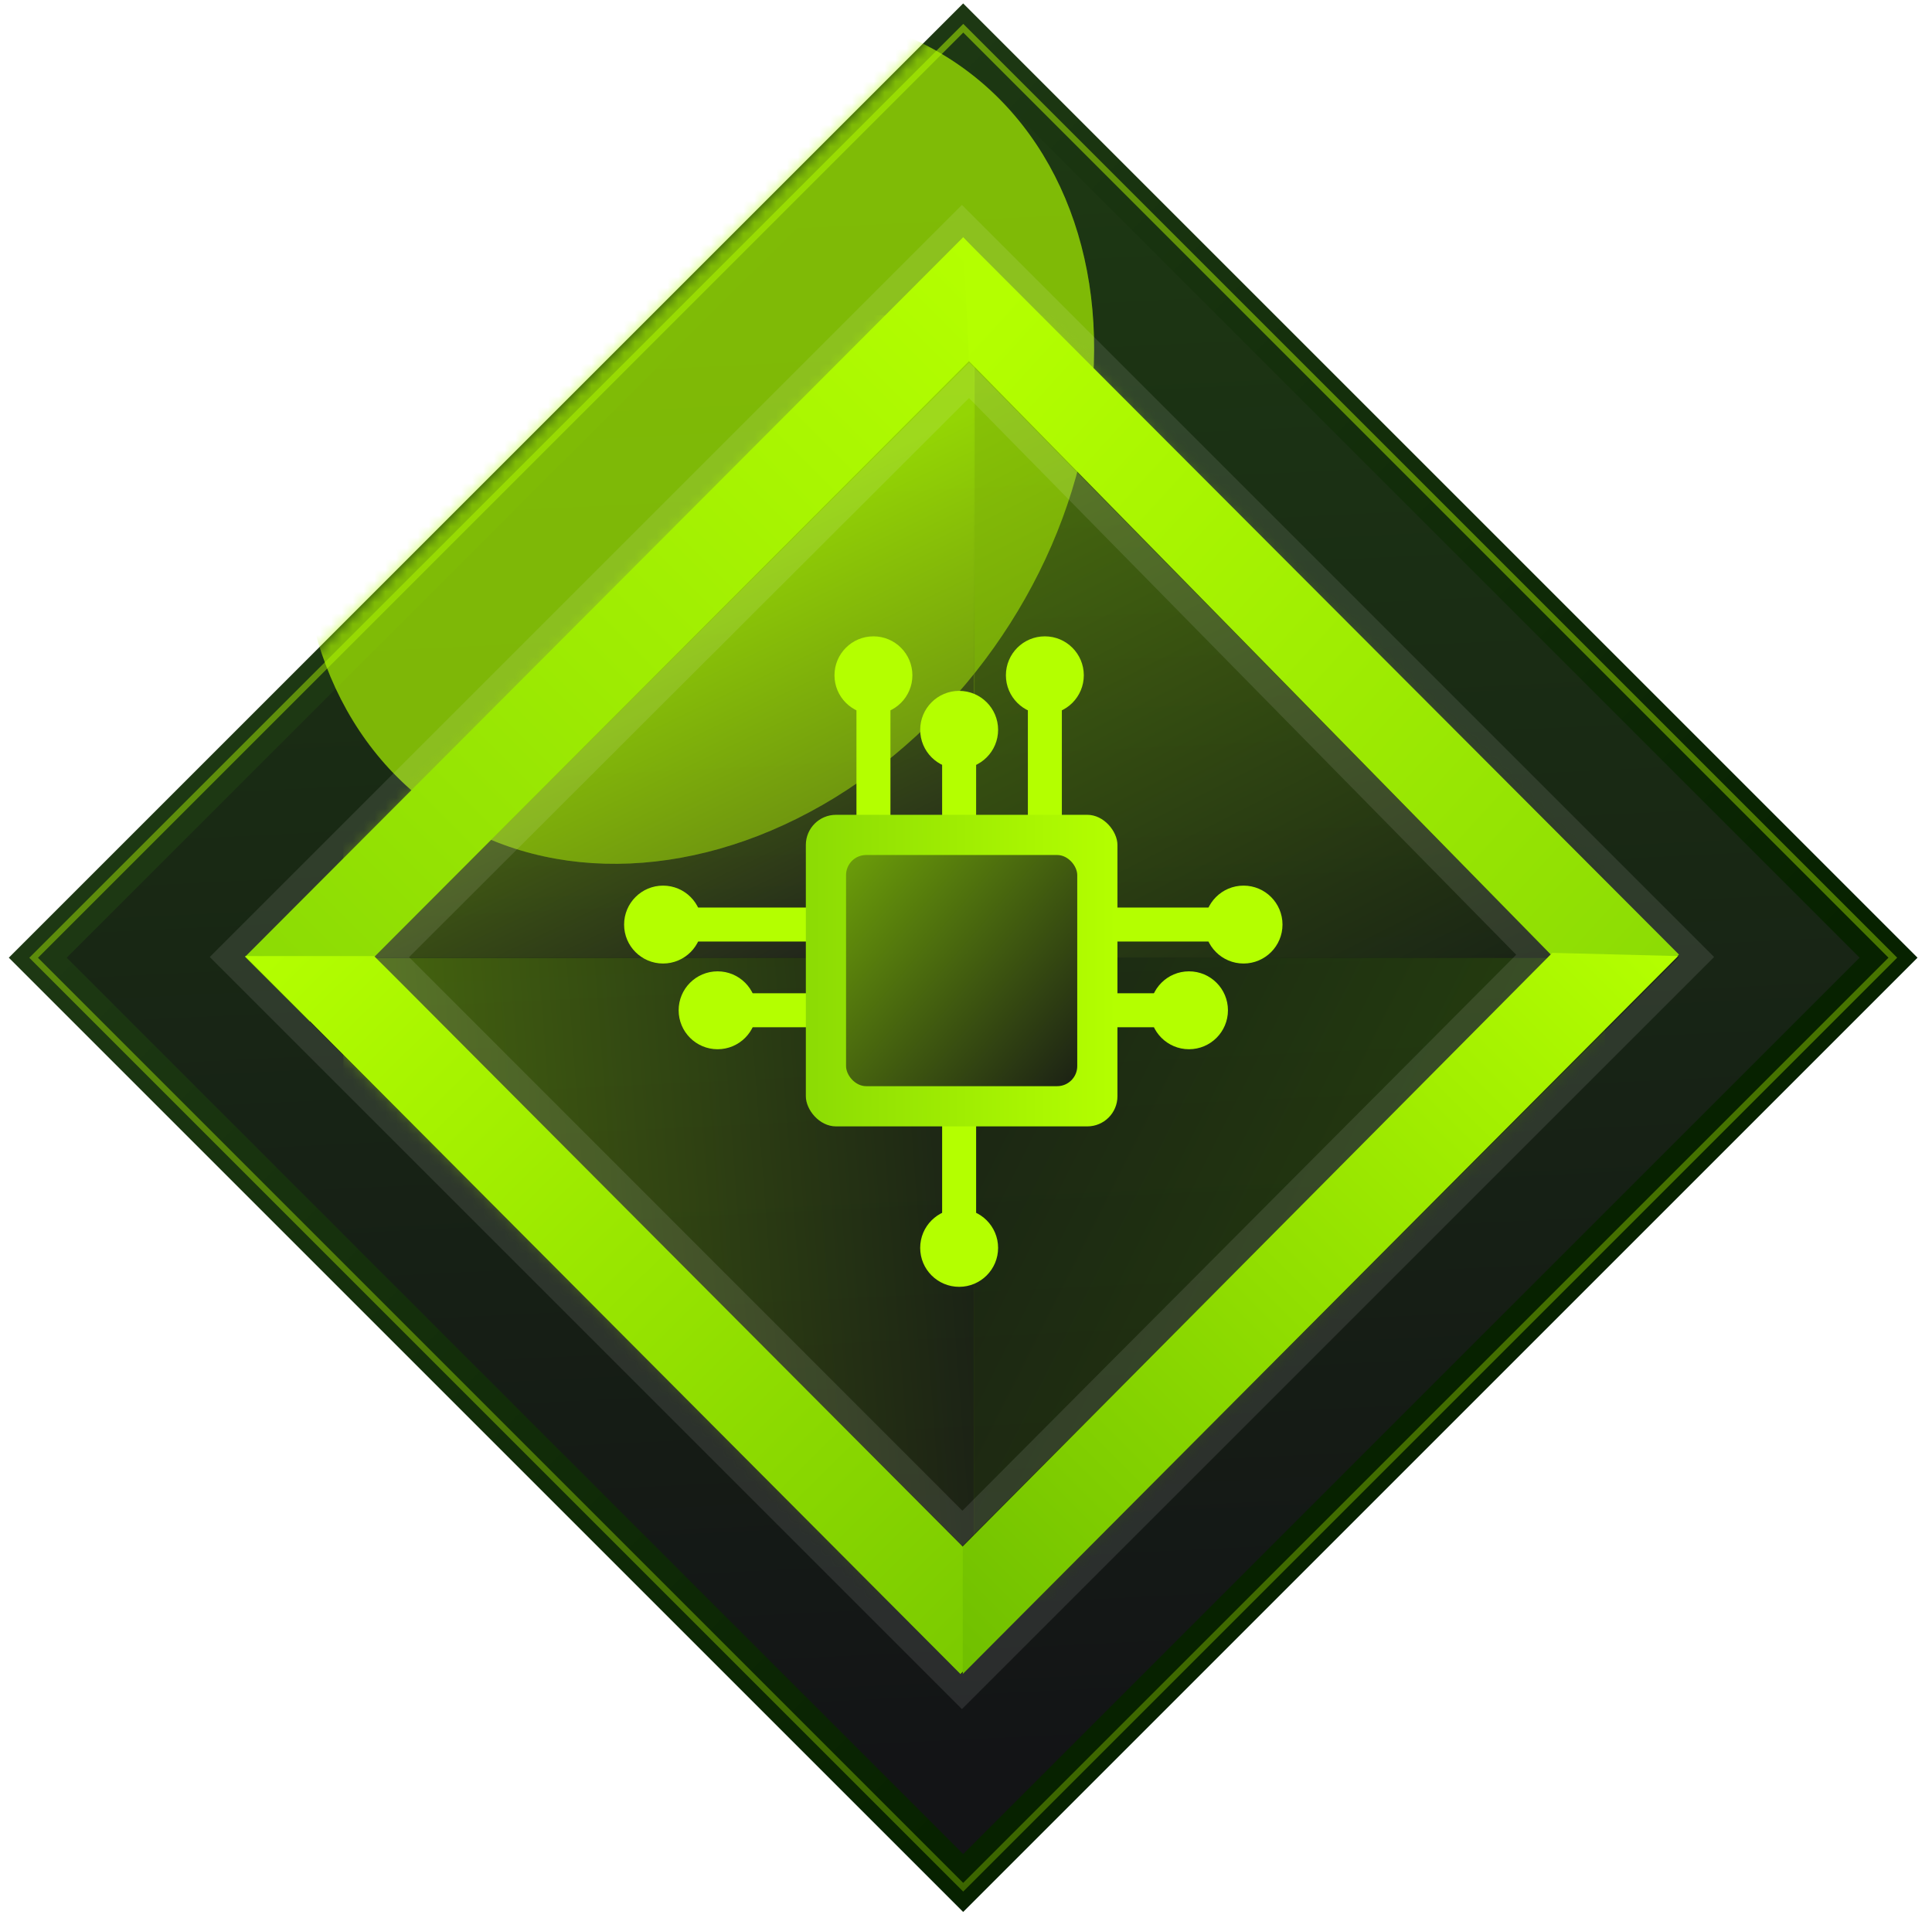 <svg width="178" height="177" viewBox="0 0 178 177" fill="none" xmlns="http://www.w3.org/2000/svg">
<rect x="3.479" y="88.242" width="120.576" height="120.576" transform="rotate(-45 3.479 88.242)" fill="url(#paint0_linear_13675_14076)" stroke="url(#paint1_linear_13675_14076)" stroke-width="3.772"/>
<mask id="mask0_13675_14076" style="mask-type:alpha" maskUnits="userSpaceOnUse" x="0" y="0" width="177" height="177">
<rect x="3.479" y="88.242" width="120.576" height="120.576" transform="rotate(-45 3.479 88.242)" fill="url(#paint2_linear_13675_14076)" stroke="url(#paint3_linear_13675_14076)" stroke-width="3.772"/>
</mask>
<g mask="url(#mask0_13675_14076)">
<g filter="url(#filter0_f_13675_14076)">
<ellipse cx="64.299" cy="40.319" rx="41.915" ry="33.439" transform="rotate(-54.594 64.299 40.319)" fill="#B4FF00" fill-opacity="0.52"/>
</g>
<g opacity="0.55" filter="url(#filter1_f_13675_14076)">
<ellipse cx="64.299" cy="40.319" rx="41.915" ry="33.439" transform="rotate(-54.594 64.299 40.319)" fill="#B4FF00" fill-opacity="0.52"/>
</g>
</g>
<rect x="3.1" y="88.25" width="121.126" height="121.115" transform="rotate(-45 3.1 88.25)" stroke="url(#paint4_linear_13675_14076)" stroke-width="0.566"/>
<rect x="20.951" y="88.18" width="95.706" height="95.706" transform="rotate(-45 20.951 88.18)" stroke="white" stroke-opacity="0.1" stroke-width="2.298"/>
<mask id="mask1_13675_14076" style="mask-type:alpha" maskUnits="userSpaceOnUse" x="22" y="22" width="133" height="133">
<rect x="22.576" y="88.203" width="93.409" height="93.409" transform="rotate(-45 22.576 88.203)" fill="#0C407C"/>
</mask>
<g mask="url(#mask1_13675_14076)">
<path opacity="0.4" d="M31.631 29.047H89.8V88.247H31.631V29.047Z" fill="url(#paint5_linear_13675_14076)"/>
<path opacity="0.4" d="M147.873 29.047H89.704V88.247H147.873V29.047Z" fill="url(#paint6_linear_13675_14076)"/>
<path opacity="0.4" d="M31.631 147.469H89.8V88.268H31.631V147.469Z" fill="url(#paint7_linear_13675_14076)"/>
<path opacity="0.4" d="M147.873 147.469H89.704V88.268H147.873V147.469Z" fill="url(#paint8_linear_13675_14076)"/>
<path d="M36.876 87.377L88.465 35.865L89.284 35.047L90.096 35.873L140.512 87.167L141.308 87.977L140.506 88.782L89.483 140.009L88.67 140.825L87.856 140.01L36.875 89.002L36.063 88.189L36.876 87.377Z" stroke="white" stroke-opacity="0.1" stroke-width="2.298"/>
</g>
<path d="M22.576 88.163L88.737 21.861L94.515 28.027L28.546 94.122L22.576 88.163Z" fill="url(#paint9_linear_13675_14076)"/>
<path d="M154.689 87.953L88.721 21.858L89.277 33.279L148.719 93.912L154.689 87.953Z" fill="url(#paint10_linear_13675_14076)"/>
<path d="M22.575 88.094L34.469 88.094L36.79 90.41L45.029 98.679L61.507 115.217L94.463 148.293L88.487 154.246L22.575 88.094Z" fill="url(#paint11_linear_13675_14076)"/>
<path d="M154.611 88.093L143.016 87.797L141.143 89.683L133.651 97.227L118.667 112.314L88.699 142.488L88.699 154.245L154.611 88.093Z" fill="url(#paint12_linear_13675_14076)"/>
<g filter="url(#filter2_d_13675_14076)">
<circle cx="80.472" cy="61.222" r="3.589" fill="#B4FF00"/>
<circle cx="3.589" cy="3.589" r="3.589" transform="matrix(4.37114e-08 1 1 -4.37114e-08 57.5 80.602)" fill="#B4FF00"/>
<circle cx="114.571" cy="84.191" r="3.589" transform="rotate(90 114.571 84.191)" fill="#B4FF00"/>
<circle cx="96.265" cy="61.222" r="3.589" fill="#B4FF00"/>
<circle cx="88.368" cy="113.981" r="3.589" transform="rotate(-180 88.368 113.981)" fill="#B4FF00"/>
<circle cx="88.369" cy="66.246" r="3.589" fill="#B4FF00"/>
<circle cx="3.589" cy="3.589" r="3.589" transform="matrix(4.37114e-08 1 1 -4.37114e-08 62.525 88.5)" fill="#B4FF00"/>
<circle cx="109.545" cy="92.089" r="3.589" transform="rotate(90 109.545 92.089)" fill="#B4FF00"/>
<path d="M80.473 74.495V64.086" stroke="#B4FF00" stroke-width="3.131"/>
<path d="M74.37 84.188L63.961 84.188" stroke="#B4FF00" stroke-width="3.131"/>
<path d="M101.29 84.188L111.699 84.188" stroke="#B4FF00" stroke-width="3.131"/>
<path d="M88.367 74.495V64.086" stroke="#B4FF00" stroke-width="3.131"/>
<path d="M74.37 92.086L63.961 92.086" stroke="#B4FF00" stroke-width="3.131"/>
<path d="M101.29 92.086L111.699 92.086" stroke="#B4FF00" stroke-width="3.131"/>
<path d="M96.266 74.495V64.086" stroke="#B4FF00" stroke-width="3.131"/>
<path d="M88.367 100.708L88.367 111.117" stroke="#B4FF00" stroke-width="3.131"/>
<rect x="74.244" y="74.078" width="28.709" height="28.709" rx="2.778" fill="url(#paint13_linear_13675_14076)"/>
<rect x="77.949" y="77.781" width="21.3" height="21.3" rx="1.852" fill="url(#paint14_linear_13675_14076)"/>
</g>
<defs>
<filter id="filter0_f_13675_14076" x="-21.426" y="-48.182" width="171.45" height="177.004" filterUnits="userSpaceOnUse" color-interpolation-filters="sRGB">
<feFlood flood-opacity="0" result="BackgroundImageFix"/>
<feBlend mode="normal" in="SourceGraphic" in2="BackgroundImageFix" result="shape"/>
<feGaussianBlur stdDeviation="24.61" result="effect1_foregroundBlur_13675_14076"/>
</filter>
<filter id="filter1_f_13675_14076" x="-21.426" y="-48.182" width="171.45" height="177.004" filterUnits="userSpaceOnUse" color-interpolation-filters="sRGB">
<feFlood flood-opacity="0" result="BackgroundImageFix"/>
<feBlend mode="normal" in="SourceGraphic" in2="BackgroundImageFix" result="shape"/>
<feGaussianBlur stdDeviation="24.61" result="effect1_foregroundBlur_13675_14076"/>
</filter>
<filter id="filter2_d_13675_14076" x="53.5" y="54.633" width="68.66" height="67.938" filterUnits="userSpaceOnUse" color-interpolation-filters="sRGB">
<feFlood flood-opacity="0" result="BackgroundImageFix"/>
<feColorMatrix in="SourceAlpha" type="matrix" values="0 0 0 0 0 0 0 0 0 0 0 0 0 0 0 0 0 0 127 0" result="hardAlpha"/>
<feOffset dy="1"/>
<feGaussianBlur stdDeviation="2"/>
<feComposite in2="hardAlpha" operator="out"/>
<feColorMatrix type="matrix" values="0 0 0 0 0.706 0 0 0 0 1 0 0 0 0 0 0 0 0 0.49 0"/>
<feBlend mode="normal" in2="BackgroundImageFix" result="effect1_dropShadow_13675_14076"/>
<feBlend mode="normal" in="SourceGraphic" in2="effect1_dropShadow_13675_14076" result="shape"/>
</filter>
<linearGradient id="paint0_linear_13675_14076" x1="110.288" y1="90.781" x2="10.809" y2="200.395" gradientUnits="userSpaceOnUse">
<stop stop-color="#1D3813"/>
<stop offset="1" stop-color="#131416"/>
</linearGradient>
<linearGradient id="paint1_linear_13675_14076" x1="64.549" y1="88.242" x2="64.549" y2="205.046" gradientUnits="userSpaceOnUse">
<stop stop-color="#1D3813"/>
<stop offset="1" stop-color="#072200"/>
</linearGradient>
<linearGradient id="paint2_linear_13675_14076" x1="110.288" y1="90.781" x2="10.809" y2="200.395" gradientUnits="userSpaceOnUse">
<stop stop-color="#1A222C"/>
<stop offset="1" stop-color="#131416"/>
</linearGradient>
<linearGradient id="paint3_linear_13675_14076" x1="64.549" y1="88.242" x2="64.549" y2="205.046" gradientUnits="userSpaceOnUse">
<stop stop-color="#270045"/>
<stop offset="1" stop-color="#270045"/>
</linearGradient>
<linearGradient id="paint4_linear_13675_14076" x1="97.79" y1="61.98" x2="-16.625" y2="243.07" gradientUnits="userSpaceOnUse">
<stop stop-color="#B4FF00" stop-opacity="0.5"/>
<stop offset="1" stop-color="#B4FF00" stop-opacity="0.26"/>
</linearGradient>
<linearGradient id="paint5_linear_13675_14076" x1="93.853" y1="86.569" x2="74.052" y2="45.268" gradientUnits="userSpaceOnUse">
<stop stop-color="#1A012D"/>
<stop offset="1" stop-color="#B4FF00"/>
</linearGradient>
<linearGradient id="paint6_linear_13675_14076" x1="138.359" y1="96.186" x2="96.304" y2="13.586" gradientUnits="userSpaceOnUse">
<stop stop-color="#131416"/>
<stop offset="1" stop-color="#B4FF00"/>
</linearGradient>
<linearGradient id="paint7_linear_13675_14076" x1="97.5" y1="115.5" x2="15.827" y2="121.727" gradientUnits="userSpaceOnUse">
<stop stop-color="#131416"/>
<stop offset="1" stop-color="#B4FF00"/>
</linearGradient>
<linearGradient id="paint8_linear_13675_14076" x1="147.788" y1="113.162" x2="87.818" y2="82.989" gradientUnits="userSpaceOnUse">
<stop stop-color="#3E7000"/>
<stop offset="1" stop-color="#1D2313"/>
</linearGradient>
<linearGradient id="paint9_linear_13675_14076" x1="91.53" y1="25.048" x2="25.561" y2="91.143" gradientUnits="userSpaceOnUse">
<stop stop-color="#B4FF00"/>
<stop offset="1" stop-color="#8CDB04"/>
</linearGradient>
<linearGradient id="paint10_linear_13675_14076" x1="89.953" y1="30.306" x2="154.627" y2="89.371" gradientUnits="userSpaceOnUse">
<stop stop-color="#B4FF00"/>
<stop offset="1" stop-color="#8CDB04"/>
</linearGradient>
<linearGradient id="paint11_linear_13675_14076" x1="25.563" y1="85.118" x2="91.475" y2="151.269" gradientUnits="userSpaceOnUse">
<stop stop-color="#B4FF00"/>
<stop offset="1" stop-color="#7BCA00"/>
</linearGradient>
<linearGradient id="paint12_linear_13675_14076" x1="85.716" y1="151.273" x2="151.628" y2="85.121" gradientUnits="userSpaceOnUse">
<stop stop-color="#70BF00"/>
<stop offset="1" stop-color="#B4FF00"/>
</linearGradient>
<linearGradient id="paint13_linear_13675_14076" x1="102.867" y1="88.451" x2="74.244" y2="88.451" gradientUnits="userSpaceOnUse">
<stop stop-color="#B4FF00"/>
<stop offset="1" stop-color="#8CDB04"/>
</linearGradient>
<linearGradient id="paint14_linear_13675_14076" x1="62.5" y1="67.5" x2="101.5" y2="101" gradientUnits="userSpaceOnUse">
<stop stop-color="#9EEC02"/>
<stop offset="1" stop-color="#131416"/>
</linearGradient>
</defs>
</svg>
